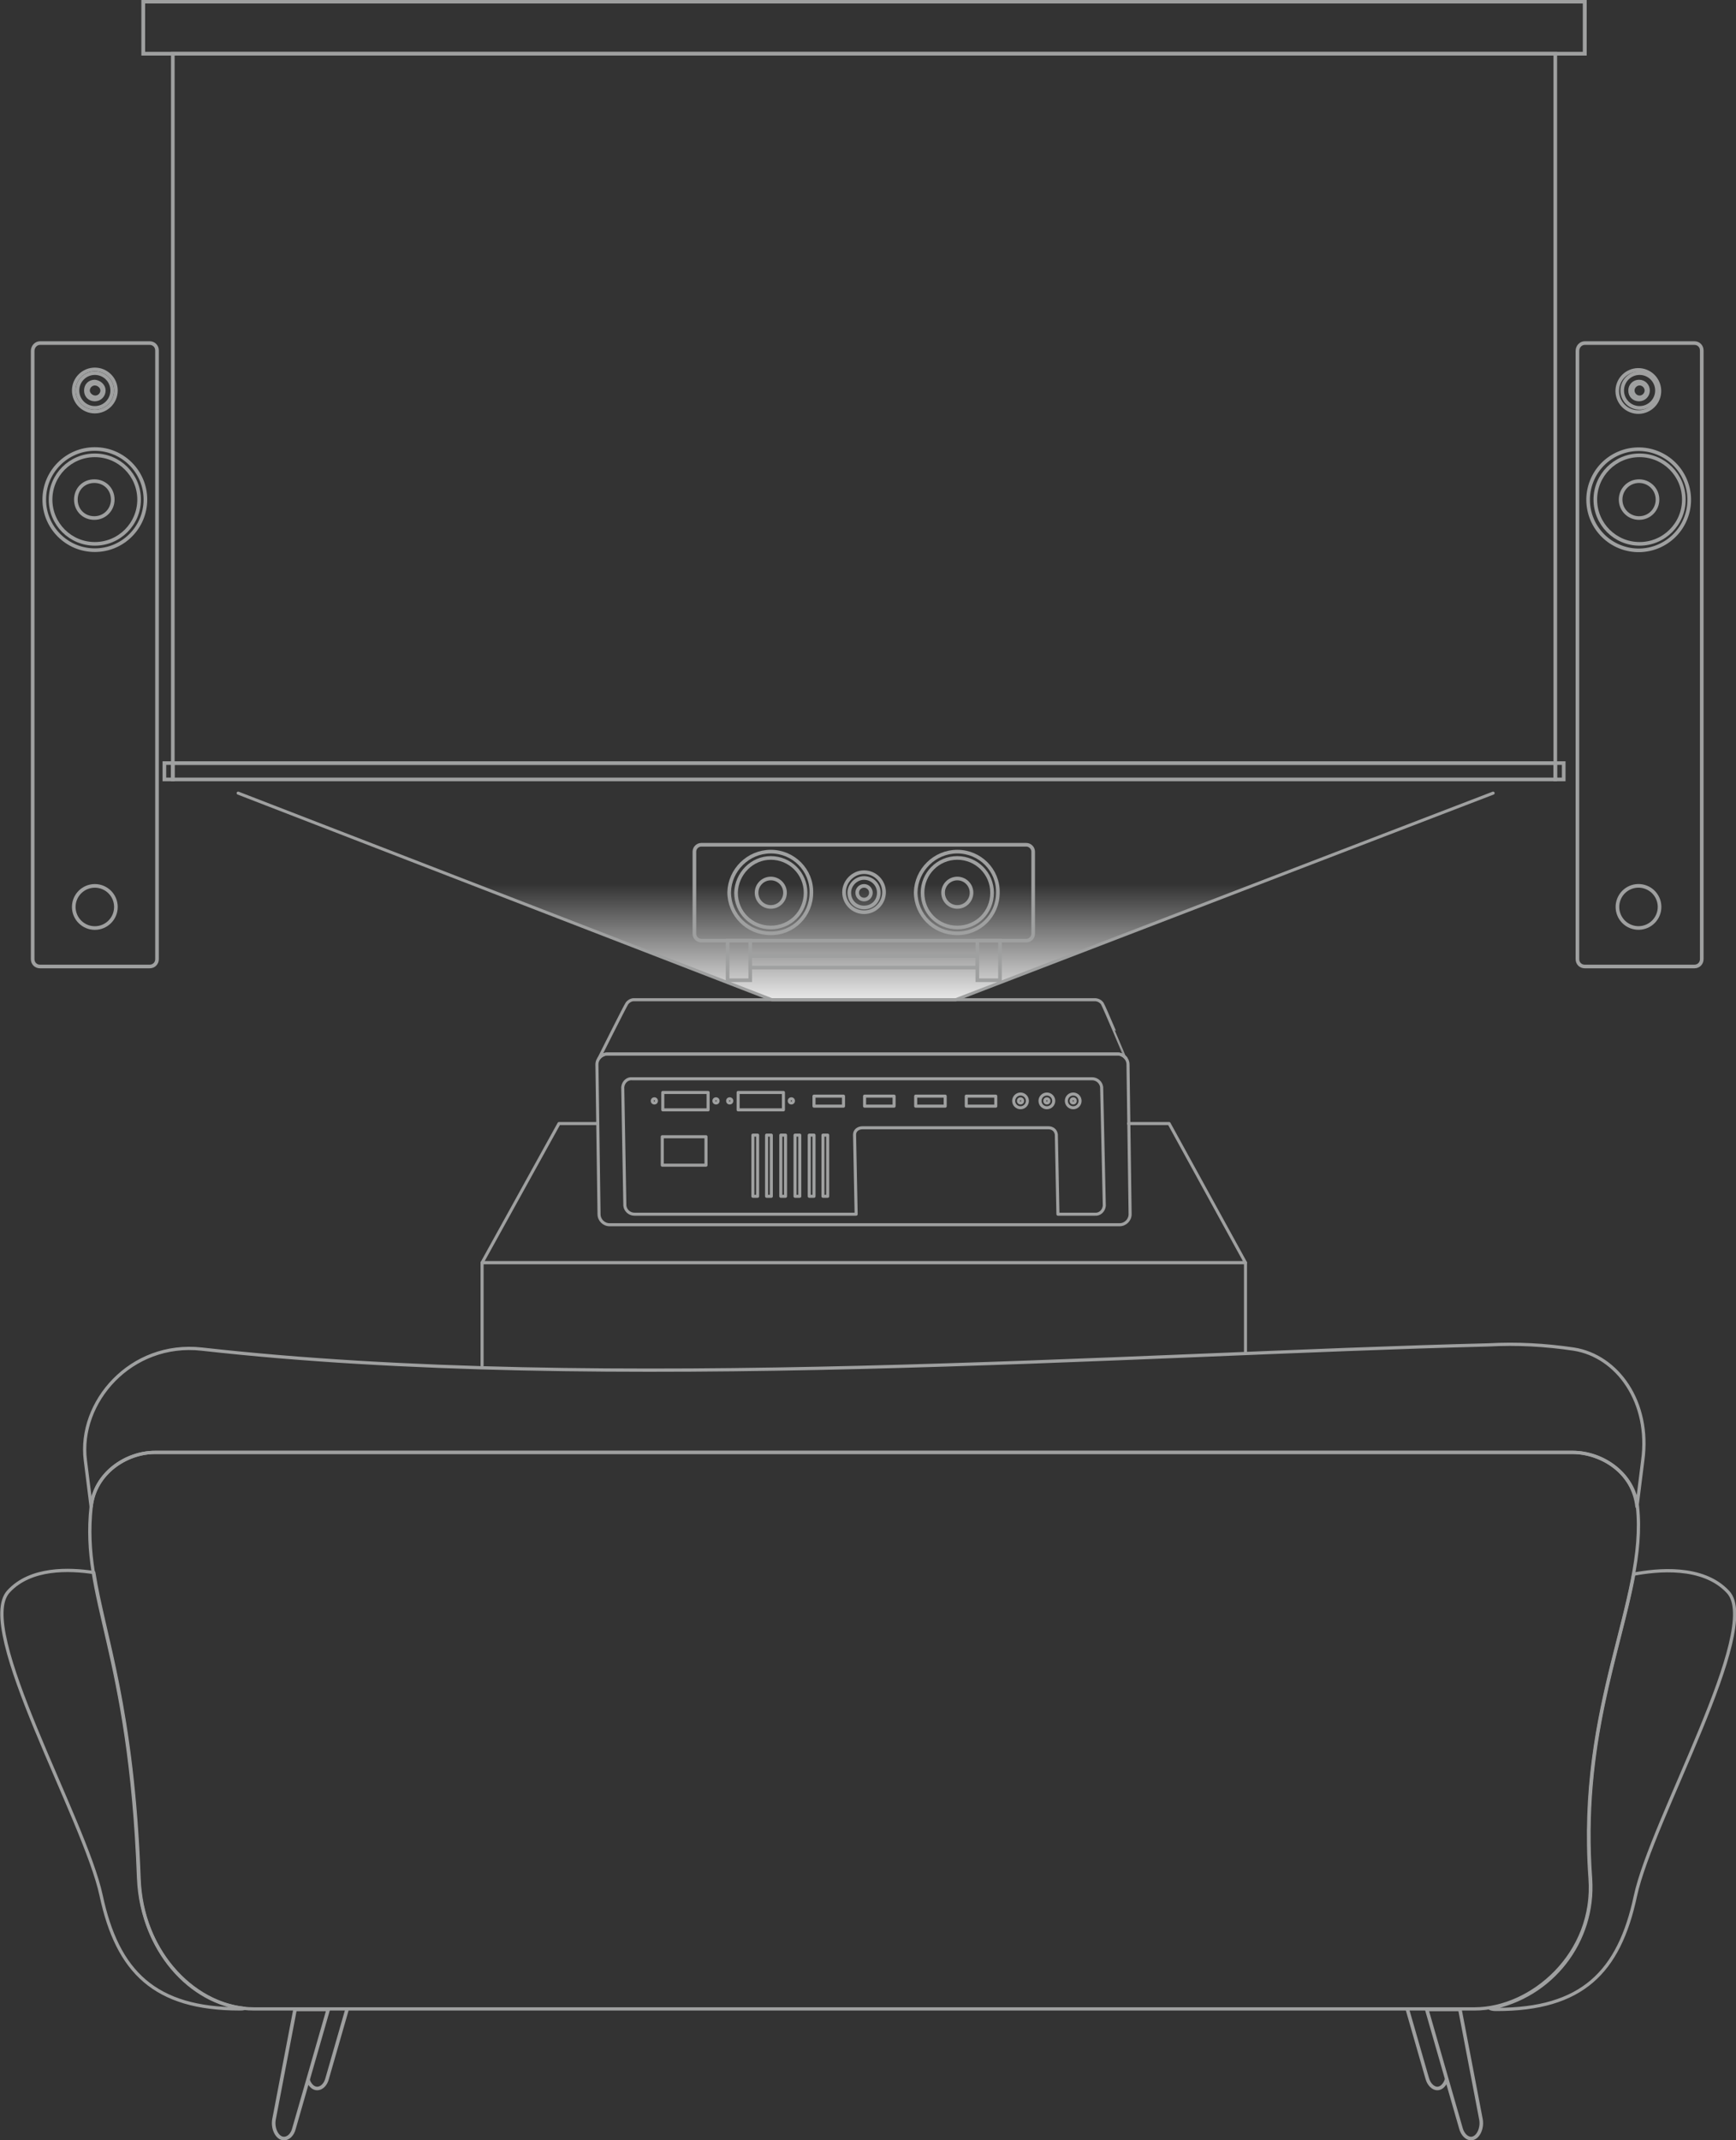 <?xml version="1.0" encoding="utf-8"?>
<!-- Generator: Adobe Illustrator 25.0.1, SVG Export Plug-In . SVG Version: 6.00 Build 0)  -->
<svg version="1.1" id="レイヤー_1" xmlns="http://www.w3.org/2000/svg" xmlns:xlink="http://www.w3.org/1999/xlink" x="0px"
	 y="0px" viewBox="0 0 329.5 406.1" style="enable-background:new 0 0 329.5 406.1;" xml:space="preserve">
<rect x="0" y="0" width="329.5" height="406.1" fill="#333333" stroke="none"/>
<style type="text/css">
	.st0{fill:url(#SVGID_1_);}
	.st1{fill:none;stroke:#9FA0A0;stroke-width:0.69;stroke-miterlimit:10;}
	.st2{fill:none;stroke:#9FA0A0;stroke-width:0.58;stroke-linecap:round;stroke-linejoin:round;}
	.st3{fill:none;stroke:#9FA0A0;stroke-width:0.62;stroke-linecap:round;stroke-linejoin:round;}
	.st4{fill:none;stroke:#9FA0A0;stroke-width:0.68;stroke-linecap:round;stroke-linejoin:round;}
	.st5{clip-path:url(#SVGID_3_);}
</style>
<g>
	<g id="レイヤー_2_1_">
		<g id="レイヤー_3">
			
				<linearGradient id="SVGID_1_" gradientUnits="userSpaceOnUse" x1="164.32" y1="201.063" x2="164.32" y2="240.273" gradientTransform="matrix(1 0 0 -1 0 408)">
				<stop  offset="0.37" style="stop-color:#FFFFFF"/>
				<stop  offset="1" style="stop-color:#FFFFFF;stop-opacity:0"/>
			</linearGradient>
			<polyline class="st0" points="45.2,150.5 146.5,189.7 181.4,189.7 283.4,150.5 			"/>
			<rect x="32.8" y="10.2" class="st1" width="262.4" height="134.6"/>
			<rect x="32.8" y="144.8" class="st1" width="262.4" height="3.1"/>
			<rect x="27.2" y="0.3" class="st1" width="273.6" height="9.9"/>
			<rect x="27.2" y="0.3" class="st1" width="273.6" height="9.9"/>
			<rect x="31.2" y="144.8" class="st1" width="1.6" height="3.1"/>
			<rect x="295.2" y="144.8" class="st1" width="1.6" height="3.1"/>
			<path class="st1" d="M164,166.6c1.5,0,2.8,1.2,2.8,2.8s-1.2,2.8-2.8,2.8s-2.8-1.2-2.8-2.8c0,0,0,0,0,0
				C161.2,167.9,162.5,166.6,164,166.6C164,166.6,164,166.6,164,166.6z"/>
			<path class="st1" d="M164,165.5c2.1,0,3.8,1.7,3.8,3.8s-1.7,3.8-3.8,3.8s-3.8-1.7-3.8-3.8C160.2,167.3,161.9,165.5,164,165.5
				C164,165.5,164,165.5,164,165.5z"/>
			<circle class="st1" cx="164" cy="169.4" r="1.3"/>
			<path class="st1" d="M181.7,162.8c3.6,0,6.6,2.9,6.6,6.6s-2.9,6.6-6.6,6.6s-6.6-2.9-6.6-6.6C175.1,165.8,178,162.8,181.7,162.8
				C181.7,162.8,181.7,162.8,181.7,162.8z"/>
			<path class="st1" d="M181.7,161.6c4.3,0,7.8,3.5,7.7,7.8c0,4.3-3.5,7.8-7.8,7.7c-4.3,0-7.8-3.5-7.8-7.8
				C173.9,165.1,177.4,161.6,181.7,161.6C181.7,161.6,181.7,161.6,181.7,161.6z"/>
			<circle class="st1" cx="181.7" cy="169.4" r="2.7"/>
			<path class="st1" d="M146.3,162.8c3.6,0,6.6,2.9,6.6,6.6s-2.9,6.6-6.6,6.6s-6.6-2.9-6.6-6.6C139.8,165.8,142.7,162.8,146.3,162.8
				C146.3,162.8,146.3,162.8,146.3,162.8z"/>
			<path class="st1" d="M146.3,161.6c4.3,0,7.8,3.5,7.7,7.8c0,4.3-3.5,7.8-7.8,7.7c-4.3,0-7.8-3.5-7.8-7.8
				C138.5,165.1,142,161.6,146.3,161.6C146.3,161.6,146.3,161.6,146.3,161.6z"/>
			<circle class="st1" cx="146.3" cy="169.4" r="2.7"/>
			<path class="st1" d="M131.8,177.2v-15.6c0-0.7,0.6-1.3,1.3-1.3h61.7c0.7,0,1.3,0.6,1.3,1.3v15.6c0,0.7-0.6,1.3-1.3,1.3h-61.7
				C132.4,178.5,131.8,177.9,131.8,177.2z"/>
			<rect x="142.4" y="181.4" class="st1" width="43.1" height="2.2"/>
			<rect x="138.1" y="178.5" class="st1" width="4.3" height="7.5"/>
			<rect x="185.5" y="178.5" class="st1" width="4.3" height="7.5"/>
			<circle class="st1" cx="18" cy="94.8" r="8.4"/>
			<circle class="st1" cx="18" cy="94.8" r="9.6"/>
			<path class="st1" d="M21.4,94.8c0,1.9-1.5,3.5-3.5,3.5s-3.5-1.5-3.5-3.5s1.5-3.5,3.5-3.5c0,0,0,0,0,0
				C19.9,91.3,21.4,92.8,21.4,94.8C21.4,94.7,21.4,94.7,21.4,94.8z"/>
			<circle class="st1" cx="18" cy="74.1" r="3.3"/>
			<circle class="st1" cx="18" cy="74.1" r="4"/>
			<circle class="st1" cx="18" cy="172.1" r="4"/>
			<path class="st1" d="M19.7,74.1c0,0.9-0.7,1.7-1.7,1.7s-1.7-0.7-1.7-1.7s0.7-1.7,1.7-1.7c0,0,0,0,0,0
				C18.9,72.5,19.7,73.2,19.7,74.1z"/>
			<path class="st1" d="M19.4,74.1c0,0.7-0.6,1.3-1.3,1.3c-0.7,0-1.4-0.6-1.4-1.3c0-0.7,0.6-1.3,1.3-1.3c0,0,0,0,0,0
				C18.7,72.8,19.4,73.4,19.4,74.1z"/>
			<path class="st1" d="M7.6,65.1h20.8c0.8,0,1.4,0.6,1.4,1.4V182c0,0.8-0.6,1.4-1.4,1.4H7.6c-0.8,0-1.4-0.6-1.4-1.4V66.6
				C6.2,65.8,6.8,65.1,7.6,65.1z"/>
			<circle class="st1" cx="311.2" cy="94.8" r="8.4"/>
			
				<ellipse transform="matrix(0.371 -0.928 0.928 0.371 107.597 348.459)" class="st1" cx="311.2" cy="94.8" rx="9.6" ry="9.6"/>
			<path class="st1" d="M314.6,94.8c0,1.9-1.5,3.5-3.5,3.5c-1.9,0-3.5-1.5-3.5-3.5c0-1.9,1.5-3.5,3.5-3.5c0,0,0,0,0,0
				C313,91.3,314.6,92.8,314.6,94.8C314.6,94.7,314.6,94.7,314.6,94.8z"/>
			<circle class="st1" cx="311.2" cy="74.1" r="3.3"/>
			<ellipse transform="matrix(0.371 -0.928 0.928 0.371 126.743 335.494)" class="st1" cx="311.2" cy="74.1" rx="4" ry="4"/>
			<ellipse transform="matrix(0.371 -0.928 0.928 0.371 35.829 397.036)" class="st1" cx="311.2" cy="172.1" rx="4" ry="4"/>
			<path class="st1" d="M312.8,74.1c0,0.9-0.7,1.7-1.7,1.7s-1.7-0.7-1.7-1.7c0-0.9,0.7-1.7,1.7-1.7S312.8,73.2,312.8,74.1
				L312.8,74.1z"/>
			<path class="st1" d="M312.5,74.1c0,0.7-0.6,1.3-1.3,1.3c-0.7,0-1.3-0.6-1.3-1.3c0-0.7,0.6-1.3,1.3-1.3
				C311.9,72.8,312.5,73.4,312.5,74.1C312.5,74.1,312.5,74.1,312.5,74.1z"/>
			<path class="st1" d="M300.8,65.1h20.8c0.8,0,1.4,0.6,1.4,1.4V182c0,0.8-0.6,1.4-1.4,1.4h-20.8c-0.8,0-1.4-0.6-1.4-1.4V66.6
				C299.4,65.8,300,65.1,300.8,65.1z"/>
			<polyline class="st2" points="113.4,213.2 106.1,213.2 91.5,239.6 236.4,239.6 221.9,213.2 214.2,213.2 			"/>
			<polyline class="st2" points="91.5,259.1 91.5,239.6 236.4,239.6 236.4,256.6 			"/>
			<path class="st3" d="M26.4,356.5c-1.2-32.5-6.7-46-8.6-58.1c-4.6-0.7-12-1-16.2,3.6c-6.5,7.1,14.5,43.2,17.6,57.7
				s10.2,21.5,26.3,21.5c0.3,0,0.6,0,0.9-0.1C36.2,380.1,26.9,370.1,26.4,356.5z"/>
			<path class="st3" d="M328,302.1c-4.8-5.2-13.6-4.2-17.9-3.4c-2.7,14.7-10.1,32.2-8.2,57.8c0.8,11.9-7.4,22.4-19.1,24.6
				c0.4,0.2,0.9,0.2,1.3,0.2c16.1,0,23.2-7,26.3-21.5S334.5,309.1,328,302.1z"/>
			<path class="st4" d="M277.1,381.3h-6.3l6.5,22.6c0.3,1.1,1.1,1.9,1.9,1.9c1.3,0,2.2-1.9,1.9-3.6L277.1,381.3z"/>
			<path class="st4" d="M56,381.3l-4,20.9c-0.3,1.7,0.6,3.6,1.9,3.6c0.8,0,1.6-0.7,1.9-1.9l6.5-22.6H56z"/>
			<g>
				<defs>
					<path id="SVGID_2_" d="M279.1,405.8c-0.8,0-1.6-0.7-1.9-1.9l-6.5-22.6H48.2V416H280v-10.5C279.7,405.7,279.4,405.8,279.1,405.8
						z M55.9,403.9c-0.3,1.1-1.1,1.9-1.9,1.9c-1.3,0-2.2-1.9-1.9-3.6l4-20.9h6.3L55.9,403.9z"/>
				</defs>
				<clipPath id="SVGID_3_">
					<use xlink:href="#SVGID_2_"  style="overflow:visible;"/>
				</clipPath>
				<g class="st5">
					<path class="st4" d="M270.7,371.8h-6.3l6.5,22.6c0.3,1.1,1.1,1.9,1.9,1.9c1.3,0,2.2-1.9,1.9-3.6L270.7,371.8z"/>
					<path class="st4" d="M62.3,371.8l-4,20.9c-0.3,1.7,0.6,3.6,1.9,3.6c0.8,0,1.6-0.7,1.9-1.9l6.5-22.6H62.3z"/>
				</g>
			</g>
			<path class="st3" d="M298.7,256c-5.4-0.8-10.8-1.1-16.2-0.8c-68.3,1.7-167.8,9.4-244.2,0.8c-13.5-1.5-23.5,10.1-22.1,21.1
				l1.1,8.8c0.7-6.4,6.7-10.3,12.1-10.3h269.2c5.4,0,11.4,3.8,12.1,10.3l1.1-8.8C313.3,266.1,307,257.3,298.7,256z"/>
			<path class="st3" d="M310.8,285.9c1.9,17.7-11.4,37.2-9,70.5c1.1,14.4-11.1,24.8-21.9,24.8H48.2c-10.8,0-21.3-10.4-21.9-24.8
				c-1.6-43.5-10.9-52.9-9-70.5c0.7-6.4,6.7-10.3,12.1-10.3h269.2C304.1,275.7,310.1,279.5,310.8,285.9z"/>
			<path class="st2" d="M214.1,202l0.4,28.4c0,1.1-0.9,2-2,2h-96.8c-1.1,0-2-0.9-2-2l-0.4-28.4c0-1.1,0.9-2,2-2h96.8
				C213.2,200,214.1,200.9,214.1,202z"/>
			<path class="st2" d="M209.2,190.4c-0.3-0.4-0.8-0.7-1.4-0.7h-87.5c-0.5,0-1,0.3-1.3,0.7c-0.3,0.4-5.3,10.4-5.3,10.4
				c0.4-0.5,1-0.8,1.6-0.8h96.8c0.6,0,1.2,0.3,1.6,0.8C213.7,200.8,209.5,190.8,209.2,190.4z"/>
			<path class="st2" d="M209.1,206.3c-0.1-0.9-0.9-1.6-1.8-1.6H120c-0.9-0.1-1.7,0.6-1.8,1.6l0.4,22.5c0.1,0.9,0.9,1.6,1.8,1.6h42.1
				l-0.3-15.1c0-0.8,0.7-1.3,1.5-1.3H199c0.8,0,1.4,0.5,1.5,1.3l0.3,15.1h7c0.9,0.1,1.7-0.6,1.8-1.6L209.1,206.3z"/>
			<rect x="125.7" y="215.7" class="st2" width="8.3" height="5.4"/>
			<rect x="154.5" y="208" class="st2" width="5.6" height="1.9"/>
			<rect x="156.2" y="215.4" class="st2" width="0.9" height="11.6"/>
			<rect x="153.6" y="215.4" class="st2" width="0.9" height="11.6"/>
			<rect x="150.9" y="215.4" class="st2" width="0.9" height="11.6"/>
			<rect x="148.2" y="215.4" class="st2" width="0.9" height="11.6"/>
			<rect x="145.5" y="215.4" class="st2" width="0.9" height="11.6"/>
			<rect x="142.9" y="215.4" class="st2" width="0.9" height="11.6"/>
			<rect x="164.1" y="208" class="st2" width="5.6" height="1.9"/>
			<rect x="173.8" y="208" class="st2" width="5.6" height="1.9"/>
			<rect x="183.4" y="208" class="st2" width="5.6" height="1.9"/>
			<circle class="st2" cx="193.7" cy="208.9" r="1.3"/>
			<circle class="st2" cx="193.7" cy="208.9" r="0.4"/>
			<circle class="st2" cx="198.7" cy="208.9" r="1.3"/>
			<circle class="st2" cx="198.7" cy="208.9" r="0.4"/>
			<circle class="st2" cx="203.7" cy="208.9" r="1.3"/>
			<circle class="st2" cx="203.7" cy="208.9" r="0.4"/>
			<rect x="140.1" y="207.3" class="st2" width="8.6" height="3.3"/>
			<circle class="st2" cx="150.2" cy="208.9" r="0.4"/>
			<circle class="st2" cx="138.5" cy="208.9" r="0.4"/>
			<rect x="125.8" y="207.3" class="st2" width="8.6" height="3.3"/>
			<circle class="st2" cx="135.9" cy="208.9" r="0.4"/>
			<circle class="st2" cx="124.2" cy="208.9" r="0.4"/>
			<polyline class="st2" points="45.2,150.5 146.5,189.7 181.4,189.7 283.4,150.5 			"/>
		</g>
	</g>
</g>
</svg>
